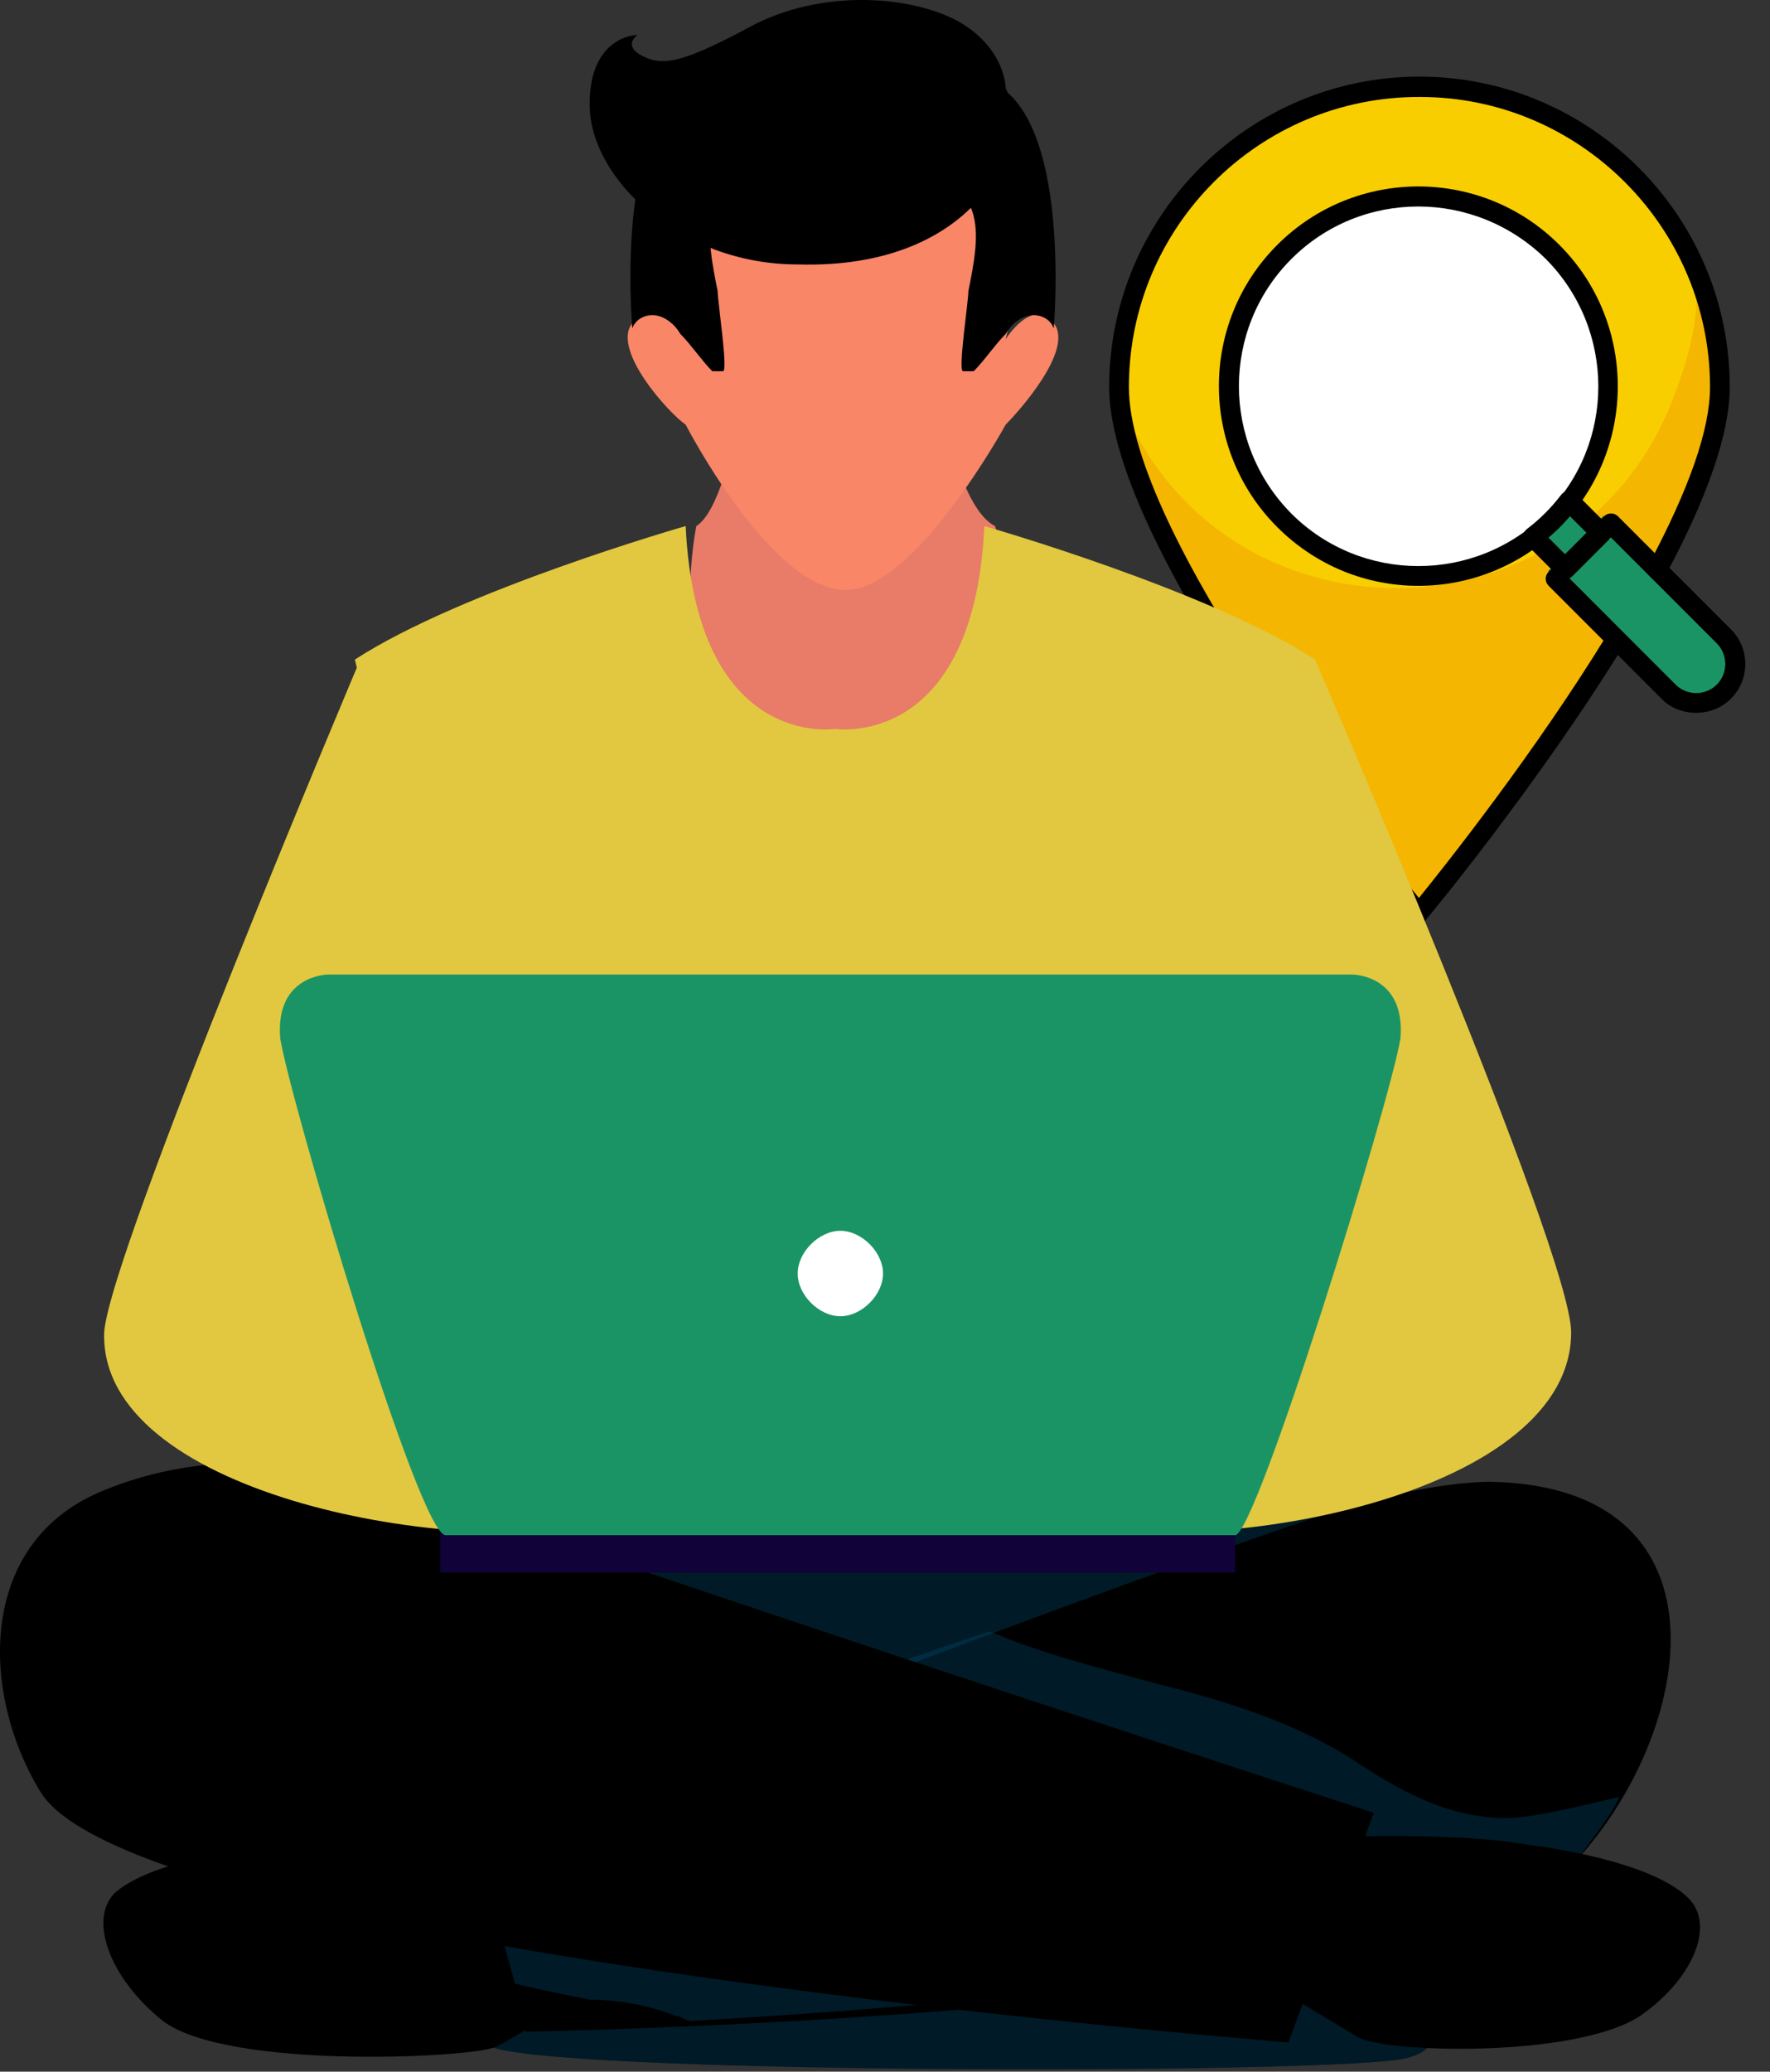 <?xml version="1.0" encoding="UTF-8"?> <svg xmlns="http://www.w3.org/2000/svg" width="53" height="62" viewBox="0 0 53 62" fill="none"><rect x="0" y="0" width="53" height="62" fill="#333333" stroke="none"/><path d="M51.474 11.585C51.474 16.552 42.487 27.347 42.487 27.347C42.487 27.347 33.516 16.535 33.516 11.585C33.516 6.635 37.537 2.598 42.504 2.598C47.471 2.598 51.474 6.618 51.474 11.585Z" fill="#F8CE01"></path><path d="M50.748 8.021C50.782 8.325 50.798 8.629 50.798 8.95C50.798 9.846 50.494 10.944 50.021 12.126C47.014 19.441 36.574 19.424 33.6 12.092C33.583 12.042 33.55 11.991 33.533 11.924C33.921 17.026 42.503 27.331 42.503 27.331C42.503 27.331 51.491 16.536 51.491 11.569C51.474 10.319 51.221 9.102 50.748 8.021Z" fill="#F4B601"></path><path d="M42.47 17.228C45.605 17.228 48.146 14.687 48.146 11.552C48.146 8.417 45.605 5.875 42.47 5.875C39.335 5.875 36.794 8.417 36.794 11.552C36.794 14.687 39.335 17.228 42.47 17.228Z" fill="white"></path><path d="M46.491 15.572C46.305 15.758 46.119 15.91 45.916 16.062L46.879 17.025L47.944 15.961L46.981 14.998C46.828 15.184 46.66 15.387 46.491 15.572Z" fill="#1B9465"></path><path d="M46.355 17.093L49.971 20.708C50.427 21.164 51.17 21.164 51.626 20.708C52.083 20.252 52.083 19.509 51.626 19.052L48.011 15.437L46.355 17.093Z" fill="#1B9465"></path><path d="M51.609 19.914C51.153 20.37 50.41 20.37 49.954 19.914L46.744 16.704L46.355 17.093L49.971 20.708C50.427 21.164 51.17 21.164 51.626 20.708C51.947 20.387 52.049 19.897 51.897 19.492C51.829 19.644 51.745 19.796 51.609 19.914Z" fill="#1B9465"></path><path d="M42.47 17.533C40.932 17.533 39.412 16.941 38.246 15.776C35.915 13.444 35.915 9.66 38.246 7.329C40.578 4.997 44.362 4.997 46.693 7.329C49.025 9.66 49.025 13.461 46.693 15.793C45.527 16.941 44.007 17.533 42.47 17.533ZM42.47 6.18C41.084 6.18 39.716 6.704 38.668 7.751C36.574 9.846 36.574 13.258 38.668 15.37C40.763 17.465 44.176 17.465 46.288 15.37C48.383 13.275 48.383 9.863 46.288 7.751C45.223 6.704 43.838 6.18 42.47 6.18Z" fill="black"></path><path d="M50.782 21.333C50.41 21.333 50.022 21.198 49.751 20.911L46.372 17.532C46.254 17.414 46.254 17.228 46.372 17.11L48.028 15.454C48.146 15.336 48.332 15.336 48.45 15.454L51.829 18.833C52.404 19.407 52.404 20.336 51.829 20.911C51.542 21.198 51.17 21.333 50.782 21.333ZM46.998 17.312L50.173 20.488C50.511 20.826 51.069 20.826 51.407 20.488C51.745 20.151 51.745 19.593 51.407 19.255L48.231 16.079L46.998 17.312Z" fill="black"></path><path d="M46.879 17.329C46.795 17.329 46.727 17.296 46.66 17.245L45.697 16.282C45.629 16.214 45.612 16.13 45.612 16.045C45.612 15.961 45.663 15.876 45.73 15.826C45.95 15.657 46.119 15.505 46.271 15.353C46.423 15.201 46.575 15.032 46.744 14.812C46.795 14.745 46.879 14.694 46.964 14.694C47.048 14.694 47.133 14.728 47.2 14.778L48.163 15.741C48.281 15.86 48.281 16.045 48.163 16.164L47.099 17.228C47.031 17.296 46.947 17.329 46.879 17.329ZM46.355 16.079L46.862 16.586L47.504 15.944L46.997 15.437C46.896 15.555 46.795 15.674 46.693 15.775C46.592 15.876 46.49 15.978 46.355 16.079Z" fill="black"></path><path d="M42.504 27.634C42.419 27.634 42.335 27.601 42.267 27.533C41.895 27.077 33.212 16.586 33.212 11.585C33.212 6.466 37.385 2.293 42.504 2.293C47.623 2.293 51.795 6.466 51.795 11.585C51.795 12.937 51.153 14.829 49.886 17.194C49.802 17.346 49.633 17.397 49.481 17.312C49.329 17.228 49.278 17.059 49.363 16.907C50.579 14.626 51.204 12.852 51.204 11.585C51.204 6.804 47.301 2.902 42.52 2.902C37.706 2.885 33.803 6.787 33.803 11.585C33.803 15.944 41.084 25.151 42.487 26.874C43.281 25.894 45.967 22.516 48.129 18.985C48.214 18.85 48.4 18.799 48.535 18.883C48.67 18.968 48.721 19.154 48.636 19.289C46.051 23.495 42.74 27.482 42.706 27.516C42.673 27.601 42.588 27.634 42.504 27.634Z" fill="black"></path><path d="M31.233 48.34C17.017 45.784 0.405 42.588 0.405 48.021C0.405 53.294 6.634 57.288 12.065 59.845C14.94 58.726 18.294 58.566 21.489 58.087C27.08 57.288 32.511 58.087 38.101 58.087C43.852 55.69 47.046 51.536 47.046 51.536C47.046 51.536 42.254 50.417 31.233 48.34Z" fill="#616161"></path><path d="M19.253 58.247C19.732 58.406 14.301 61.123 14.78 61.282C17.176 62.081 40.018 62.081 42.094 61.602C45.768 60.643 35.386 56.169 39.059 55.37C44.97 51.216 48.324 45.623 45.129 44.984C41.456 44.185 35.865 46.103 32.191 46.582C29.316 46.902 27.719 47.062 25.163 46.103L16.058 44.984C6.953 46.742 5.037 50.097 4.877 50.097C4.877 51.376 11.586 54.092 17.496 57.288C18.135 57.448 18.774 57.767 19.253 58.247Z" fill="black"></path><path opacity="0.32" d="M19.253 58.247C19.732 58.406 14.301 61.123 14.78 61.282C17.176 62.081 40.018 62.081 42.094 61.602C45.768 60.643 35.386 56.169 39.059 55.37C44.97 51.216 48.324 45.623 45.129 44.984C41.456 44.185 35.865 46.103 32.191 46.582C29.316 46.902 27.719 47.062 25.163 46.103L16.058 44.984C6.953 46.742 5.037 50.097 4.877 50.097C4.877 51.376 11.586 54.092 17.496 57.288C18.135 57.448 18.774 57.767 19.253 58.247Z" fill="#00547A"></path><path d="M15.898 54.731L18.773 58.726C18.773 58.726 15.579 60.963 14.78 61.282C13.822 61.602 6.794 61.921 4.877 60.483C3.28 59.205 2.641 57.447 3.439 56.648C4.557 55.69 7.113 55.37 8.551 55.21C11.426 54.891 15.898 54.731 15.898 54.731Z" fill="black"></path><path d="M14.141 54.892L15.739 60.804C15.739 60.804 43.851 60.324 46.886 56.01C50.72 52.175 52.157 44.505 44.65 44.346C43.532 44.346 41.615 44.665 39.698 45.304C29.316 48.82 14.141 54.892 14.141 54.892Z" fill="black"></path><path opacity="0.32" d="M45.129 54.412C43.372 54.412 41.935 53.613 40.497 52.654C38.74 51.536 36.663 50.897 34.747 50.417C32.99 49.938 31.073 49.459 29.635 48.819C21.489 51.536 14.141 54.731 14.141 54.731L15.419 59.365C16.058 59.525 16.857 59.685 17.655 59.844C18.454 59.844 19.413 60.004 20.211 60.324C20.371 60.324 20.531 60.484 20.69 60.484C28.837 60.004 45.129 58.726 47.206 55.69C47.525 55.211 48.324 54.252 48.484 53.773C47.845 53.932 45.928 54.412 45.129 54.412Z" fill="#00547A"></path><path d="M38.261 55.051L35.865 58.087C35.865 58.087 39.858 60.484 40.657 60.963C41.456 61.443 47.206 61.602 49.123 60.324C50.72 59.206 51.359 57.608 50.56 56.809C49.602 55.85 47.046 55.371 45.768 55.211C43.053 54.732 38.261 55.051 38.261 55.051Z" fill="black"></path><path d="M41.136 54.252L38.58 61.123C38.58 61.123 4.078 58.407 1.203 53.613C-0.554 50.737 -0.714 46.263 2.96 44.665C5.196 43.706 8.391 43.227 12.863 44.825C23.885 48.66 41.136 54.252 41.136 54.252Z" fill="black"></path><path d="M27.559 8.234H25.163H22.767C22.767 8.234 22.128 14.945 20.85 15.744C20.85 15.744 19.253 23.573 25.323 23.573C32.511 23.573 29.795 15.744 29.795 15.744C28.198 14.945 27.559 8.234 27.559 8.234Z" fill="#E87C68"></path><path d="M31.552 9.672C30.913 8.873 30.114 10.151 30.114 10.151C30.114 10.151 31.232 5.677 30.114 3.76C28.996 1.842 25.322 2.801 25.322 2.801C25.322 2.801 21.649 1.842 20.53 3.76C19.412 5.677 20.53 10.151 20.53 10.151C20.53 10.151 19.732 8.873 18.933 9.672C18.294 10.471 20.051 12.388 20.53 12.708C20.53 12.708 23.086 17.661 25.322 17.661C27.399 17.661 30.114 12.708 30.114 12.708C30.434 12.388 32.191 10.471 31.552 9.672Z" fill="#F88667"></path><path d="M24.364 4.559C24.364 4.559 21.649 5.038 21.329 6.476C21.169 7.116 21.329 7.915 21.489 8.713C21.489 9.033 21.808 11.11 21.649 11.11C21.489 11.11 21.329 11.11 21.329 11.11C21.01 10.791 20.69 10.311 20.371 9.992C19.892 9.193 19.093 9.353 18.933 9.832C18.933 9.832 18.294 2.642 21.329 2.322C24.364 2.003 24.364 4.559 24.364 4.559Z" fill="black"></path><path d="M26.121 4.559C26.121 4.559 28.837 5.038 29.156 6.476C29.316 7.116 29.156 7.915 28.997 8.713C28.997 9.033 28.677 11.11 28.837 11.11C28.997 11.11 29.156 11.11 29.156 11.11C29.476 10.791 29.795 10.311 30.115 9.992C30.594 9.193 31.392 9.353 31.552 9.832C31.552 9.832 32.191 2.642 29.156 2.322C26.121 2.003 26.121 4.559 26.121 4.559Z" fill="black"></path><path d="M30.114 2.641C30.114 2.641 30.114 1.523 28.837 0.724C27.559 -0.075 24.843 -0.395 22.607 0.724C20.53 1.842 19.892 2.002 19.253 1.683C18.614 1.363 19.093 1.044 19.093 1.044C19.093 1.044 17.655 1.044 17.655 3.121C17.655 5.358 20.371 7.914 23.885 7.914C29.316 8.074 30.913 4.239 30.114 2.641Z" fill="black"></path><path d="M29.476 15.744C29.156 22.455 25.003 21.816 25.003 21.816C25.003 21.816 20.85 22.455 20.531 15.744C20.531 15.744 13.822 17.662 10.627 19.739C10.627 19.739 12.065 25.651 12.065 32.042L15.898 46.742L25.003 45.145L34.108 46.742L37.941 32.042C38.101 25.491 39.379 19.739 39.379 19.739C36.184 17.662 29.476 15.744 29.476 15.744Z" fill="#E1C840"></path><path d="M37.302 23.733C33.149 25.971 31.073 31.084 27.079 33.48C22.927 36.037 20.051 30.924 17.975 28.207C16.218 25.811 13.982 24.053 11.266 22.935C11.586 25.331 12.065 28.687 12.225 32.202L16.058 46.902L25.163 45.784L34.267 46.902L38.101 32.202C38.101 28.687 38.58 25.331 38.9 22.935C38.261 23.094 37.782 23.414 37.302 23.733Z" fill="#E1C840"></path><path d="M10.787 19.739C10.787 19.739 3.28 37.475 3.12 39.872C2.96 44.665 13.343 46.583 17.975 45.624L19.892 45.304C19.892 45.464 12.864 19.739 10.787 19.739Z" fill="#E1C840"></path><path d="M39.379 19.739C39.379 19.739 47.046 37.475 47.046 39.872C47.046 44.665 36.823 46.583 32.191 45.624L30.274 45.304C30.274 45.464 37.302 19.739 39.379 19.739Z" fill="#E1C840"></path><path d="M13.982 25.97C13.982 26.769 13.822 27.727 13.662 28.526C12.864 31.882 11.745 35.237 13.023 38.433C13.982 40.83 15.419 43.386 16.697 45.783C17.176 45.783 17.655 45.783 17.975 45.783L19.892 45.464C19.892 45.464 16.697 33.639 13.982 25.97Z" fill="#E1C840"></path><path d="M34.907 45.624C35.545 44.186 35.865 42.588 35.865 40.83C35.705 37.475 35.705 34.279 35.865 30.924C35.865 29.485 35.865 28.047 36.025 26.769C33.309 34.279 30.434 45.304 30.434 45.304L32.351 45.624C32.99 45.943 33.948 45.783 34.907 45.624Z" fill="#E1C840"></path><path d="M36.983 45.623H13.183V47.062H36.983V45.623Z" fill="#110239"></path><path d="M40.497 29.166H9.828C9.828 29.166 8.231 29.166 8.391 31.083C8.71 33 12.544 45.943 13.342 45.943C14.78 45.943 25.163 45.943 25.163 45.943C25.163 45.943 35.545 45.943 36.983 45.943C37.622 45.943 41.615 33 41.934 31.083C42.094 29.166 40.497 29.166 40.497 29.166Z" fill="#1B9465"></path><path d="M26.441 38.114C26.441 38.753 25.802 39.392 25.163 39.392C24.524 39.392 23.885 38.753 23.885 38.114C23.885 37.475 24.524 36.835 25.163 36.835C25.802 36.835 26.441 37.475 26.441 38.114Z" fill="white"></path></svg> 